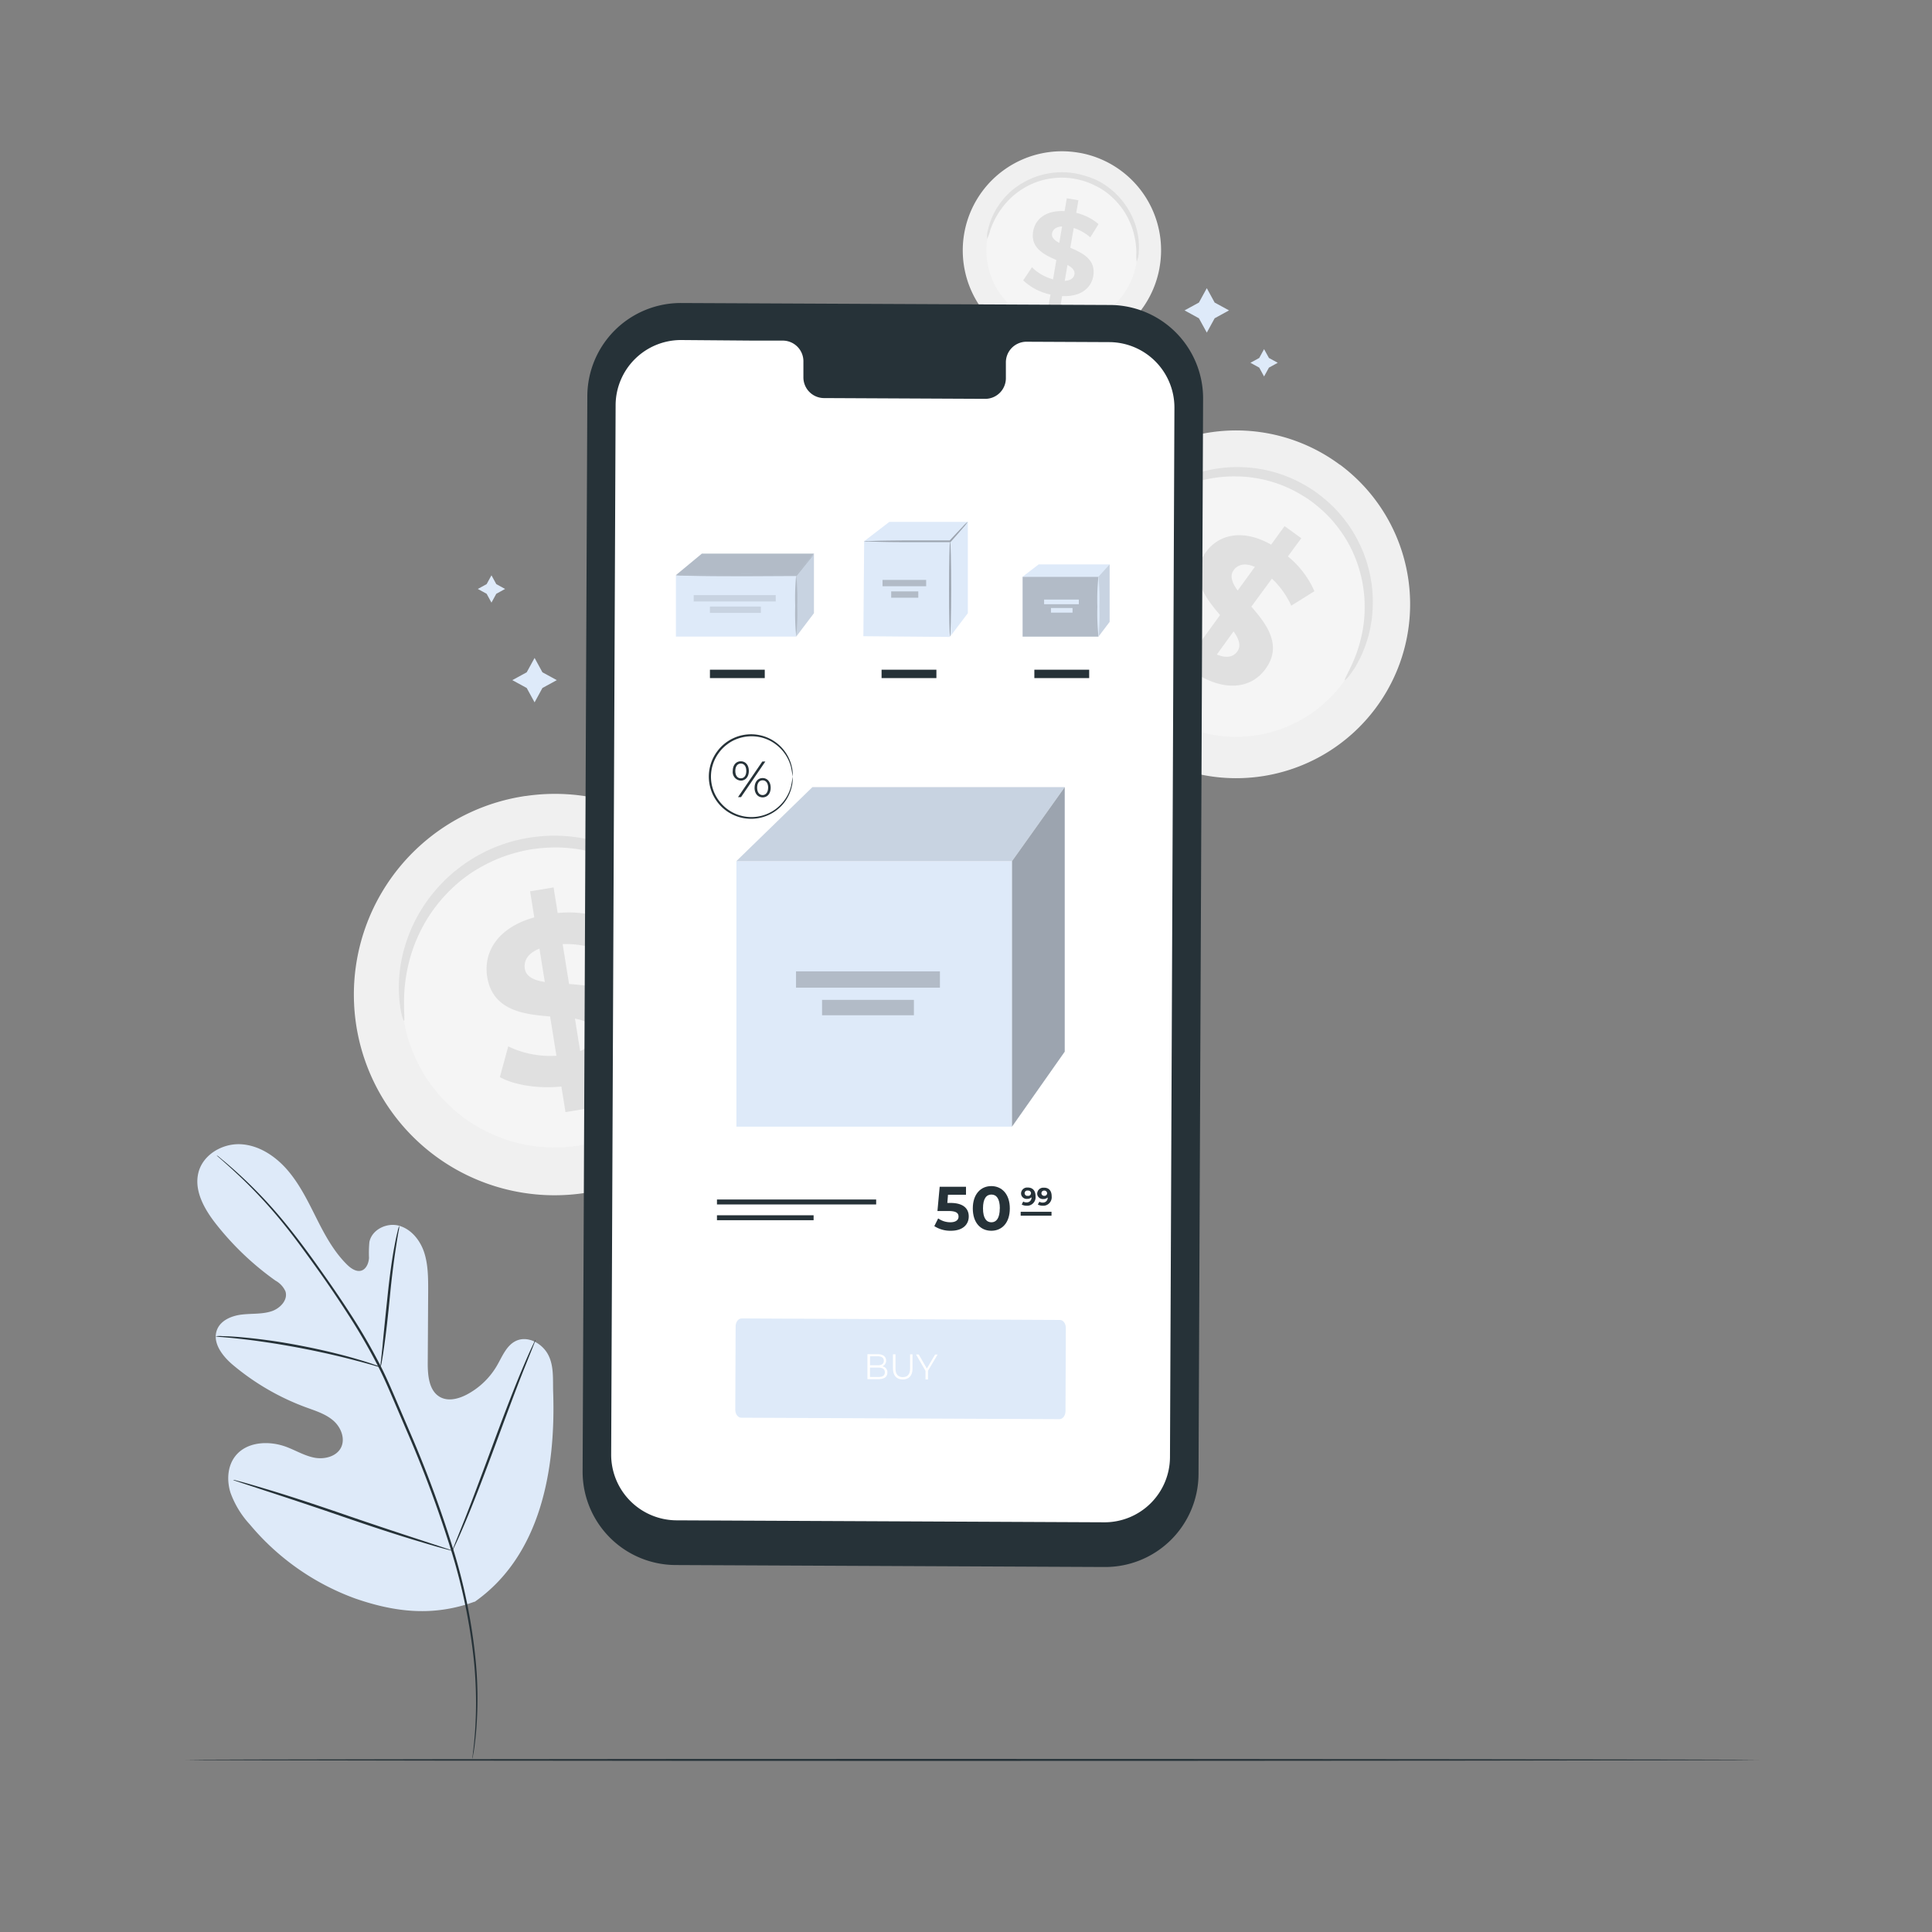 <svg xmlns="http://www.w3.org/2000/svg" viewBox="0 0 500 500"><rect x="0" y="0" width="500" height="500" fill="#808080" stroke="none"/><g id="freepik--background-complete--inject-6"><g id="freepik--freepik--background-complete--inject-2--inject-6"><path d="M356,183.29a45,45,0,1,1-9.22-63l.05,0A45,45,0,0,1,356,183.29Z" style="fill:#f0f0f0"></path><path d="M347.41,176.88a34.31,34.31,0,1,1-7-48h0a34.28,34.28,0,0,1,7,48Z" style="fill:#f5f5f5"></path><path d="M348.05,176c-.17-.11.61-1.41,1.74-3.84a36.55,36.55,0,0,0,3.13-10.79,35.58,35.58,0,0,0,.09-7.72,34.22,34.22,0,0,0-2-8.58,32.47,32.47,0,0,0-4.69-8.49,31.93,31.93,0,0,0-3.41-3.85,37.63,37.63,0,0,0-4.08-3.37,38.73,38.73,0,0,0-4.57-2.68,32.76,32.76,0,0,0-4.78-1.89,30.85,30.85,0,0,0-4.84-1.11,30.23,30.23,0,0,0-4.75-.38,33.93,33.93,0,0,0-8.75,1,35.17,35.17,0,0,0-7.22,2.73,36.47,36.47,0,0,0-9.06,6.64c-1.9,1.9-2.84,3.08-3,3s.53-1.47,2.25-3.64a31.91,31.91,0,0,1,8.93-7.59,34.25,34.25,0,0,1,16.85-4.56,34.78,34.78,0,0,1,10.34,1.45,35.31,35.31,0,0,1,5.18,2,39.16,39.16,0,0,1,4.93,2.88,40.37,40.37,0,0,1,4.4,3.65,34.38,34.38,0,0,1,3.65,4.17,32.22,32.22,0,0,1,2.85,4.53,34.6,34.6,0,0,1,3.55,22.09,32.1,32.1,0,0,1-4.06,11C349.25,175,348.17,176.1,348.05,176Z" style="fill:#e0e0e0"></path><path d="M310.79,175.06l-3.51,4.83L303,176.76l3.41-4.71c-4.08-3.36-7.22-7.67-8.24-11.25l6.19-3.55a21.49,21.49,0,0,0,6.16,9.14l5.23-7.21c-3.95-4.64-8.15-10.13-3.67-16.3,3.32-4.58,9.5-6.1,16.89-1.93l3.48-4.79,4.32,3.13L333.31,144a24.16,24.16,0,0,1,6.86,9l-6,3.75a22,22,0,0,0-5-7L323.85,157c4,4.6,8.09,10,3.67,16.11C324.27,177.65,318.16,179.15,310.79,175.06Zm9.52-22.23,4.45-6.13c-2.66-1.15-4.48-.55-5.51.88S318.85,150.85,320.31,152.83Zm-.12,15.8c1.1-1.51.44-3.24-.94-5.24l-4.33,6C317.43,170.45,319.19,170,320.19,168.63Z" style="fill:#e0e0e0"></path><path d="M194.91,249.84A51.94,51.94,0,1,1,136,206h.1a51.88,51.88,0,0,1,58.85,43.82Z" style="fill:#f0f0f0"></path><path d="M182.68,251.61a39.58,39.58,0,1,1-44.94-33.37h.09A39.54,39.54,0,0,1,182.68,251.61Z" style="fill:#f5f5f5"></path><path d="M182.49,250.39c-.24,0-.65-1.65-1.72-4.56a42.24,42.24,0,0,0-6.26-11.35,41.18,41.18,0,0,0-6.22-6.37,39.7,39.7,0,0,0-8.65-5.34,38,38,0,0,0-5.16-1.91,36.69,36.69,0,0,0-5.6-1.19,37.79,37.79,0,0,0-5.92-.34,42.71,42.71,0,0,0-6.08.58,44.63,44.63,0,0,0-5.91,1.54,38.7,38.7,0,0,0-5.45,2.37,37.24,37.24,0,0,0-4.85,3,36.47,36.47,0,0,0-4.18,3.57,39.52,39.52,0,0,0-6.28,8,40.19,40.19,0,0,0-3.65,8.11,42.48,42.48,0,0,0-2,12.81c0,3.1.2,4.83,0,4.87s-.77-1.63-1.14-4.81a36.86,36.86,0,0,1,1.09-13.47,39.64,39.64,0,0,1,10-17.48,37.43,37.43,0,0,1,4.43-3.91,40,40,0,0,1,11-5.94,42.45,42.45,0,0,1,6.38-1.67,45.1,45.1,0,0,1,6.56-.63,42.69,42.69,0,0,1,6.39.42,39.76,39.76,0,0,1,6,1.36,37.54,37.54,0,0,1,5.5,2.15,40.68,40.68,0,0,1,9.09,6,39.28,39.28,0,0,1,6.32,7,36.62,36.62,0,0,1,5.67,12.27C182.64,248.59,182.66,250.36,182.49,250.39Z" style="fill:#e0e0e0"></path><path d="M151.33,280l1.09,6.81-6.07,1-1.06-6.62c-6.08.6-12.16-.36-15.92-2.44l2.16-7.95A25,25,0,0,0,144,273.22l-1.63-10.16c-7-.55-14.9-1.6-16.29-10.29-1-6.44,2.76-12.72,12.19-15.35l-1.08-6.75,6.08-1,1.06,6.62A27.93,27.93,0,0,1,157.26,238l-1.84,8a25.11,25.11,0,0,0-9.81-1.68l1.66,10.34c7,.5,14.77,1.56,16.14,10.13C164.44,271.13,160.69,277.34,151.33,280ZM141,254.13l-1.39-8.63c-3.1,1.24-4.1,3.21-3.78,5.22S138.14,253.71,141,254.13Zm12.8,13c-.35-2.13-2.29-3-5-3.5l1.34,8.39c2.86-1.18,3.93-3,3.62-4.91Z" style="fill:#e0e0e0"></path><path d="M300.06,69.44a25.66,25.66,0,1,1-20.61-29.87h.06a25.61,25.61,0,0,1,20.55,29.84Z" style="fill:#f0f0f0"></path><path d="M294.06,68.32a19.55,19.55,0,1,1-15.7-22.76h0A19.54,19.54,0,0,1,294.06,68.32Z" style="fill:#f5f5f5"></path><path d="M294.16,67.72a12.15,12.15,0,0,1-.07-2.41A21.17,21.17,0,0,0,293,59a20.32,20.32,0,0,0-1.89-4,19.79,19.79,0,0,0-3.2-3.87,17.41,17.41,0,0,0-2.11-1.72A16.75,16.75,0,0,0,283.33,48a18.8,18.8,0,0,0-2.71-1.11,20.93,20.93,0,0,0-2.94-.69,20.09,20.09,0,0,0-3-.22,17.88,17.88,0,0,0-2.92.24,17.44,17.44,0,0,0-2.75.65,17.74,17.74,0,0,0-2.53,1,19.3,19.3,0,0,0-7.2,6,20.62,20.62,0,0,0-3,5.68,12.24,12.24,0,0,1-.8,2.27,5.56,5.56,0,0,1,.24-2.43,17.9,17.9,0,0,1,2.65-6.13,19.47,19.47,0,0,1,3-3.53,20,20,0,0,1,4.42-3,19.14,19.14,0,0,1,2.69-1.13,20.53,20.53,0,0,1,3-.74,19.52,19.52,0,0,1,3.15-.28,20,20,0,0,1,6.42,1A19.68,19.68,0,0,1,284,46.7a20.15,20.15,0,0,1,4.83,3.47A20.18,20.18,0,0,1,294,58.69a18.17,18.17,0,0,1,.7,6.64A5.8,5.8,0,0,1,294.16,67.72Z" style="fill:#e0e0e0"></path><path d="M274.88,76.62,274.3,80l-3-.51.56-3.27a14.45,14.45,0,0,1-7.06-3.67l2.27-3.38a12.27,12.27,0,0,0,5.46,3.12l.85-5c-3.19-1.38-6.72-3.12-6-7.41.54-3.18,3.31-5.51,8.14-5.24l.57-3.33,3,.51-.56,3.27A13.71,13.71,0,0,1,284.3,58l-2.13,3.43A12.26,12.26,0,0,0,277.88,59L277,64.12c3.2,1.35,6.66,3.08,5.94,7.31C282.42,74.55,279.68,76.86,274.88,76.62Zm-.74-13.76.73-4.26c-1.65.09-2.43.85-2.6,1.84S272.9,62.22,274.14,62.86ZM278.07,71c.17-1-.6-1.77-1.81-2.44l-.71,4.13C277.11,72.59,277.9,71.93,278.07,71Z" style="fill:#e0e0e0"></path></g></g><g id="freepik--Floor--inject-6"><path d="M455.25,455.46c0,.15-129.16.26-215.17.26S48,455.61,48,455.46s106-.26,192.08-.26S455.25,455.32,455.25,455.46Z" style="fill:#263238"></path></g><g id="freepik--Plant--inject-6"><path d="M122.78,414.6c17.16-12,21.06-34.25,20.38-54.26-.11-3.34.25-6.86-1.33-9.8s-5.3-4.93-8.29-3.52c-2.48,1.17-3.56,4.05-4.95,6.44a19.66,19.66,0,0,1-7.84,7.48c-2.12,1.1-4.75,1.78-6.85.62-2.88-1.59-3.22-5.57-3.2-8.89q.06-9.29.11-18.58c0-3.32,0-6.71-1-9.86s-3.32-6.09-6.48-7-7.07.94-7.73,4.19a30,30,0,0,0-.1,4.13c-.09,1.38-.73,2.91-2,3.29s-2.66-.55-3.65-1.52c-3.43-3.36-5.76-7.68-7.93-12s-4.29-8.7-7.4-12.36-7.41-6.56-12.17-6.83-9.83,2.67-11,7.34,1.53,9.44,4.5,13.23a74.34,74.34,0,0,0,15.44,14.72,6,6,0,0,1,2.58,2.77c.72,2.22-1.37,4.42-3.56,5.15-2.48.82-5.16.56-7.75.87s-5.4,1.45-6.38,3.89c-1.36,3.4,1.48,7,4.27,9.29a63.53,63.53,0,0,0,18.8,10.85c2.45.9,5,1.68,7,3.4s3.16,4.7,2,7-4.25,3.09-6.81,2.62-4.85-1.87-7.29-2.79c-4.56-1.72-10.46-1.41-13.38,2.54-1.93,2.59-2.09,6.21-1.12,9.3a24.25,24.25,0,0,0,5,8.21,64,64,0,0,0,27.28,19.17c10.59,3.67,20.4,4.66,30.93.81" style="fill:#DEEAF9"></path><path d="M56.08,299a1.62,1.62,0,0,0,.32.32l1,.88c.87.77,2.15,1.9,3.76,3.41a123.69,123.69,0,0,1,12.69,13.7c2.48,3.08,5,6.56,7.73,10.35s5.53,7.88,8.36,12.28a151.5,151.5,0,0,1,8.19,14.2c1.28,2.54,2.43,5.19,3.59,7.9l3.53,8.24a303.8,303.8,0,0,1,11.83,32,148.1,148.1,0,0,1,5.54,27.26,107.84,107.84,0,0,1,.31,18.76c-.17,2.22-.34,3.93-.5,5.09q-.09.84-.15,1.32a3.53,3.53,0,0,0,0,.46,3.58,3.58,0,0,0,.09-.45,11.4,11.4,0,0,1,.22-1.31c.19-1.16.4-2.87.61-5.09a102.89,102.89,0,0,0-.12-18.82,145.07,145.07,0,0,0-5.43-27.38A297.77,297.77,0,0,0,105.8,370l-3.53-8.24c-1.17-2.71-2.32-5.39-3.61-7.94A149,149,0,0,0,90.4,339.6c-2.85-4.41-5.71-8.48-8.41-12.27s-5.31-7.26-7.81-10.33a118.19,118.19,0,0,0-12.87-13.6c-1.64-1.48-2.94-2.59-3.84-3.32l-1-.84Z" style="fill:#263238"></path><path d="M98.48,353.81a7,7,0,0,0,.33-1.42c.17-.92.38-2.25.61-3.91.47-3.3,1-7.89,1.49-13s1.08-9.63,1.6-12.92c.25-1.65.47-3,.64-3.9a6.31,6.31,0,0,0,.18-1.44,7.4,7.4,0,0,0-.41,1.39c-.24.91-.53,2.23-.83,3.87-.64,3.29-1.26,7.87-1.79,12.94s-1,9.51-1.31,13q-.24,2.34-.42,3.93A7.12,7.12,0,0,0,98.48,353.81Z" style="fill:#263238"></path><path d="M55.77,345.83a9.74,9.74,0,0,0,1.7.2c1.1.1,2.69.23,4.64.46,3.91.42,9.3,1.19,15.2,2.3s11.2,2.37,15,3.38c1.91.49,3.44.93,4.51,1.23a9.59,9.59,0,0,0,1.66.41,8.39,8.39,0,0,0-1.59-.64c-1-.37-2.56-.87-4.46-1.42-3.79-1.12-9.09-2.44-15-3.56a148.35,148.35,0,0,0-15.27-2.14c-2-.17-3.56-.24-4.66-.26A7.69,7.69,0,0,0,55.77,345.83Z" style="fill:#263238"></path><path d="M117.09,401.27a2,2,0,0,0,.29-.52l.73-1.54c.63-1.35,1.49-3.32,2.52-5.76,2.06-4.9,4.69-11.75,7.5-19.34s5.37-14.47,7.32-19.39l2.34-5.84c.25-.63.45-1.16.62-1.59a1.9,1.9,0,0,0,.18-.57,2,2,0,0,0-.29.52l-.73,1.55c-.63,1.34-1.49,3.31-2.52,5.76-2.06,4.89-4.69,11.74-7.5,19.34s-5.37,14.46-7.32,19.39l-2.34,5.83-.62,1.59A1.9,1.9,0,0,0,117.09,401.27Z" style="fill:#263238"></path><path d="M60.33,383a2.28,2.28,0,0,0,.56.23l1.65.55,6.08,2c5.13,1.67,12.19,4,20,6.69s14.89,5,20.06,6.52c2.59.78,4.68,1.39,6.14,1.78l1.68.44a2.44,2.44,0,0,0,.6.11,2.35,2.35,0,0,0-.57-.23l-1.64-.55-6.08-2c-5.13-1.67-12.19-4-20-6.69s-14.89-5-20-6.51c-2.59-.78-4.68-1.39-6.14-1.79L61,383.11A2.46,2.46,0,0,0,60.33,383Z" style="fill:#263238"></path></g><g id="freepik--Device--inject-6"><path d="M285.84,405.54l-111-.51a24.17,24.17,0,0,1-24.06-24.28h0L152,102.49a24.19,24.19,0,0,1,24.29-24.07l111,.51a24.18,24.18,0,0,1,24.07,24.28l-1.18,278.26a24.16,24.16,0,0,1-24.27,24.07Z" style="fill:#263238"></path><path d="M287.08,88.54l-21.51-.1a5.34,5.34,0,0,0-5.25,5.43h0v3.91a5.35,5.35,0,0,1-5.25,5.44l-41.94-.2a5.36,5.36,0,0,1-5.21-5.48V93.63a5.35,5.35,0,0,0-5.2-5.48h-7.57L176.32,88a16.93,16.93,0,0,0-17,16.86h0l-1.15,271.6a17,17,0,0,0,16.85,17l110.77.51a16.94,16.94,0,0,0,17-16.86l1.15-271.6A16.93,16.93,0,0,0,287.08,88.54Z" style="fill:#fff"></path><rect x="190.58" y="222.86" width="71.34" height="68.72" style="fill:#DEEAF9"></rect><polygon points="210.25 203.71 190.57 222.86 261.91 222.86 275.55 203.71 210.25 203.71" style="fill:#DEEAF9"></polygon><polygon points="210.25 203.71 190.57 222.86 261.91 222.86 275.55 203.71 210.25 203.71" style="isolation:isolate;opacity:0.1"></polygon><polygon points="261.91 291.57 275.55 272.17 275.55 203.71 261.91 222.86 261.91 291.57" style="fill:#DEEAF9"></polygon><polygon points="261.91 291.57 275.55 272.17 275.55 203.71 261.91 222.86 261.91 291.57" style="isolation:isolate;opacity:0.3"></polygon><rect x="206.01" y="251.39" width="37.24" height="4.22" style="fill:#DEEAF9"></rect><rect x="206.01" y="251.39" width="37.24" height="4.22" style="isolation:isolate;opacity:0.2"></rect><rect x="212.75" y="258.77" width="23.77" height="3.98" style="fill:#DEEAF9"></rect><rect x="212.75" y="258.77" width="23.77" height="3.98" style="isolation:isolate;opacity:0.2"></rect><path d="M205.12,201a22.39,22.39,0,0,0-.43-2.58,10.66,10.66,0,0,0-3.91-5.77,10.29,10.29,0,0,0-4.42-1.94,10.58,10.58,0,0,0-5.49.48,9.52,9.52,0,0,0-2.64,1.43,9.86,9.86,0,0,0-2.2,2.22,10.37,10.37,0,0,0,0,12.33,10.48,10.48,0,0,0,4.84,3.65,10.51,10.51,0,0,0,9.92-1.47,10.66,10.66,0,0,0,3.9-5.76,22.56,22.56,0,0,0,.43-2.59,8.08,8.08,0,0,1-.23,2.64,10.62,10.62,0,0,1-3.87,6,10.92,10.92,0,0,1-15.42-15.17,10.89,10.89,0,0,1,10.84-4.24,10.78,10.78,0,0,1,8.45,8.09A8.06,8.06,0,0,1,205.12,201Z" style="fill:#263238"></path><path d="M189.64,199.52c0-1.5.84-2.5,2.08-2.5s2.08,1,2.08,2.5-.86,2.5-2.08,2.5A2.22,2.22,0,0,1,189.64,199.52Zm3.5,0c0-1.2-.57-1.91-1.42-1.91s-1.42.72-1.42,1.91.55,1.9,1.42,1.9S193.14,200.71,193.14,199.52Zm4.15-2.44h.78l-6.29,9.21H191Zm-2,6.78c0-1.5.86-2.5,2.08-2.5s2.08,1,2.08,2.5-.84,2.5-2.08,2.5-2.09-1-2.09-2.5Zm3.5,0c0-1.19-.55-1.91-1.42-1.91s-1.42.71-1.42,1.91.57,1.9,1.42,1.9,1.41-.76,1.41-1.9Z" style="fill:#263238"></path><path d="M250.71,314.82c0,2-1.45,3.7-4.65,3.7a7.64,7.64,0,0,1-4.26-1.2l1-2a5.41,5.41,0,0,0,3.18,1c1.29,0,2.09-.54,2.09-1.45s-.57-1.46-2.6-1.46h-2.86l.58-6.28H250v2.07h-4.66l-.17,2.12h.91C249.4,311.35,250.71,312.84,250.71,314.82Z" style="fill:#263238"></path><path d="M251.76,312.74c0-3.69,2.05-5.78,4.79-5.78s4.79,2.09,4.79,5.78-2,5.78-4.79,5.78S251.76,316.43,251.76,312.74Zm7,0c0-2.54-.89-3.59-2.19-3.59s-2.17,1.05-2.17,3.59.9,3.59,2.17,3.59,2.17-1.05,2.17-3.59Z" style="fill:#263238"></path><path d="M268,309.6a2.21,2.21,0,0,1-1.95,2.44,2.29,2.29,0,0,1-.37,0,2.5,2.5,0,0,1-1.26-.31l.39-.77a1.46,1.46,0,0,0,.86.22,1.21,1.21,0,0,0,1.28-1.13.61.61,0,0,0,0-.19,1.59,1.59,0,0,1-1.14.41,1.44,1.44,0,0,1-1.56-1.31v-.11a1.56,1.56,0,0,1,1.6-1.52H266C267.26,307.35,268,308.13,268,309.6Zm-1.17-.79a.71.71,0,0,0-.71-.69H266a.69.69,0,1,0-.23,1.36H266a.7.7,0,0,0,.81-.57.41.41,0,0,0,0-.11Z" style="fill:#263238"></path><path d="M272.17,309.6a2.21,2.21,0,0,1-1.95,2.44,2.29,2.29,0,0,1-.37,0,2.5,2.5,0,0,1-1.26-.31L269,311a1.41,1.41,0,0,0,.85.22,1.19,1.19,0,0,0,1.28-1.11.74.74,0,0,0,0-.21,1.51,1.51,0,0,1-1.13.41,1.45,1.45,0,0,1-1.57-1.32v-.1a1.56,1.56,0,0,1,1.6-1.52h.13C271.4,307.35,272.17,308.13,272.17,309.6Zm-1.18-.79a.71.71,0,0,0-.71-.69h-.08a.68.68,0,0,0,0,1.36h0a.69.69,0,0,0,.79-.59.28.28,0,0,0,0-.09Z" style="fill:#263238"></path><rect x="264.15" y="313.61" width="7.98" height="1.01" style="fill:#263238"></rect><rect x="185.55" y="310.43" width="41.2" height="1.28" style="fill:#263238"></rect><rect x="185.55" y="314.51" width="25.01" height="1.28" style="fill:#263238"></rect><path d="M274.19,367.28l-82.37-.38c-.85,0-1.54-.94-1.53-2.08l.09-21.55c0-1.14.7-2.06,1.55-2.06l82.37.39c.85,0,1.54.93,1.54,2.07l-.09,21.55C275.74,366.36,275.05,367.28,274.19,367.28Z" style="fill:#DEEAF9"></path><path d="M229.65,355.21c0,1.1-.78,1.72-2.32,1.71h-2.84v-6.45h2.67c1.37,0,2.16.62,2.16,1.67a1.49,1.49,0,0,1-1,1.46A1.53,1.53,0,0,1,229.65,355.21Zm-.65-.06c0-.84-.58-1.21-1.67-1.21h-2.18v2.42h2.18C228.41,356.37,229,356,229,355.15ZM225.16,351v2.34h2c1,0,1.56-.39,1.57-1.16s-.57-1.17-1.56-1.18Z" style="fill:#fff"></path><path d="M231.1,354.18v-3.69h.65v3.67c0,1.53.68,2.23,1.88,2.24s1.9-.69,1.9-2.22v-3.67h.63v3.7c0,1.85-1,2.8-2.54,2.8S231.09,356,231.1,354.18Z" style="fill:#fff"></path><path d="M240.16,354.75V357h-.64v-2.23l-2.45-4.23h.69l2.11,3.63,2.13-3.61h.65Z" style="fill:#fff"></path><rect x="174.92" y="148.85" width="31.14" height="15.9" style="fill:#DEEAF9"></rect><polygon points="181.64 143.28 174.92 148.85 206.06 148.85 210.65 143.28 181.64 143.28" style="fill:#DEEAF9"></polygon><polygon points="181.64 143.28 174.92 148.85 206.06 148.85 210.65 143.28 181.64 143.28" style="isolation:isolate;opacity:0.2"></polygon><polygon points="206.06 164.75 210.65 158.69 210.65 143.28 206.06 148.85 206.06 164.75" style="fill:#DEEAF9"></polygon><polygon points="206.06 164.75 210.65 158.69 210.65 143.28 206.06 148.85 206.06 164.75" style="isolation:isolate;opacity:0.1"></polygon><rect x="179.53" y="154.02" width="21.23" height="1.64" style="fill:#DEEAF9"></rect><rect x="179.53" y="154.02" width="21.23" height="1.64" style="isolation:isolate;opacity:0.1"></rect><rect x="183.73" y="156.98" width="13.18" height="1.64" style="fill:#DEEAF9"></rect><rect x="183.73" y="156.98" width="13.18" height="1.64" style="isolation:isolate;opacity:0.1"></rect><rect x="183.73" y="173.32" width="14.19" height="2.17" style="fill:#263238"></rect><path d="M174.92,148.85a9.5,9.5,0,0,1,1.51-.1l4.11-.09c3.47,0,8.27-.07,13.56-.07l12,.06-.16.07,3.42-4a12,12,0,0,1,1.33-1.43,11.19,11.19,0,0,1-1.15,1.58L206.22,149l-.06.07h-.1l-12,.06c-5.29,0-10.09,0-13.56-.08l-4.11-.08A7.24,7.24,0,0,1,174.92,148.85Z" style="fill:#DEEAF9"></path><g style="opacity:0.2"><path d="M174.92,148.85a9.5,9.5,0,0,1,1.51-.1l4.11-.09c3.47,0,8.27-.07,13.56-.07l12,.06-.16.07,3.42-4a12,12,0,0,1,1.33-1.43,11.19,11.19,0,0,1-1.15,1.58L206.22,149l-.06.07h-.1l-12,.06c-5.29,0-10.09,0-13.56-.08l-4.11-.08A7.24,7.24,0,0,1,174.92,148.85Z"></path></g><path d="M206.06,164.75a60.3,60.3,0,0,1-.26-7.95,59.37,59.37,0,0,1,.26-8,59.37,59.37,0,0,1,.27,8A58.63,58.63,0,0,1,206.06,164.75Z" style="fill:#DEEAF9"></path><g style="opacity:0.2"><path d="M206.06,164.75a60.3,60.3,0,0,1-.26-7.95,59.37,59.37,0,0,1,.26-8,59.37,59.37,0,0,1,.27,8A58.63,58.63,0,0,1,206.06,164.75Z"></path></g><rect x="228.15" y="173.32" width="14.19" height="2.17" style="fill:#263238"></rect><rect x="222.4" y="141.27" width="24.62" height="22.33" transform="translate(80.31 385.86) rotate(-89.52)" style="fill:#DEEAF9"></rect><polygon points="230.15 135.07 223.56 140.13 245.89 140.13 250.48 135.07 230.15 135.07" style="fill:#DEEAF9"></polygon><polygon points="245.89 164.75 250.48 158.69 250.48 135.07 245.89 140.13 245.89 164.75" style="fill:#DEEAF9"></polygon><rect x="228.4" y="150.08" width="11.29" height="1.64" style="fill:#DEEAF9"></rect><rect x="228.4" y="150.08" width="11.29" height="1.64" style="isolation:isolate;opacity:0.2"></rect><rect x="230.64" y="153.05" width="7.01" height="1.64" style="fill:#DEEAF9"></rect><rect x="230.64" y="153.05" width="7.01" height="1.64" style="isolation:isolate;opacity:0.2"></rect><path d="M223.56,140.13a5.53,5.53,0,0,1,1.15-.1l3.12-.09c2.64-.05,6.28-.08,10.31-.08h7.75l-.17.07c1.4-1.51,2.57-2.75,3.4-3.61a9.3,9.3,0,0,1,1.36-1.3,10.36,10.36,0,0,1-1.16,1.48c-.78.91-1.9,2.19-3.26,3.73l-.07.08h-7.85c-4,0-7.67,0-10.31-.08l-3.12-.08A4.92,4.92,0,0,1,223.56,140.13Z" style="fill:#DEEAF9"></path><g style="opacity:0.3"><path d="M223.56,140.13a5.53,5.53,0,0,1,1.15-.1l3.12-.09c2.64-.05,6.28-.08,10.31-.08h7.75l-.17.07c1.4-1.51,2.57-2.75,3.4-3.61a9.3,9.3,0,0,1,1.36-1.3,10.36,10.36,0,0,1-1.16,1.48c-.78.91-1.9,2.19-3.26,3.73l-.07.08h-7.85c-4,0-7.67,0-10.31-.08l-3.12-.08A4.92,4.92,0,0,1,223.56,140.13Z"></path></g><path d="M245.89,164.75c-.15,0-.27-5.51-.27-12.31s.12-12.31.27-12.31.27,5.51.27,12.31S246,164.75,245.89,164.75Z" style="fill:#DEEAF9"></path><g style="opacity:0.3"><path d="M245.89,164.75c-.15,0-.27-5.51-.27-12.31s.12-12.31.27-12.31.27,5.51.27,12.31S246,164.75,245.89,164.75Z"></path></g><rect x="267.69" y="173.32" width="14.19" height="2.17" style="fill:#263238"></rect><path d="M264.65,149.26a20.49,20.49,0,0,1,3.5-.19c2.17,0,5.16-.08,8.47-.08,2.93,0,5.62,0,7.66.06l-.15.07c.91-1,1.65-1.74,2.18-2.27a4.25,4.25,0,0,1,.86-.78,4.49,4.49,0,0,1-.69.93c-.47.58-1.17,1.4-2,2.39l-.06.07h-.1c-2,0-4.73.06-7.66.06-3.31,0-6.3,0-8.47-.08A23.26,23.26,0,0,1,264.65,149.26Z" style="fill:#DEEAF9"></path><rect x="264.65" y="149.26" width="19.64" height="15.5" style="fill:#DEEAF9"></rect><rect x="264.65" y="149.26" width="19.64" height="15.5" style="isolation:isolate;opacity:0.2"></rect><polygon points="268.8 146.07 264.65 149.25 284.29 149.25 287.17 146.07 268.8 146.07" style="fill:#DEEAF9"></polygon><polygon points="284.29 164.75 287.17 160.94 287.17 146.07 284.29 149.25 284.29 164.75" style="fill:#DEEAF9"></polygon><polygon points="284.29 164.75 287.17 160.94 287.17 146.07 284.29 149.25 284.29 164.75" style="isolation:isolate;opacity:0.1"></polygon><rect x="270.21" y="155.17" width="8.99" height="1.2" style="fill:#DEEAF9"></rect><rect x="271.99" y="157.35" width="5.58" height="1.2" style="fill:#DEEAF9"></rect><path d="M284.29,164.75A55.68,55.68,0,0,1,284,157a55.59,55.59,0,0,1,.27-7.74,58.84,58.84,0,0,1,.26,7.74A59,59,0,0,1,284.29,164.75Z" style="fill:#DEEAF9"></path></g><g id="freepik--Sparkles--inject-6"><polygon points="312.32 74.58 310.28 78.3 306.56 80.33 310.28 82.37 312.32 86.08 314.35 82.37 318.07 80.33 314.35 78.3 312.32 74.58" style="fill:#DEEAF9"></polygon><polygon points="138.35 170.27 136.31 173.99 132.59 176.02 136.31 178.05 138.35 181.77 140.38 178.05 144.1 176.02 140.38 173.99 138.35 170.27" style="fill:#DEEAF9"></polygon><polygon points="327.14 90.36 325.89 92.64 323.61 93.89 325.89 95.14 327.14 97.43 328.4 95.14 330.68 93.89 328.4 92.64 327.14 90.36" style="fill:#DEEAF9"></polygon><polygon points="127.19 148.89 125.94 151.17 123.66 152.42 125.94 153.67 127.19 155.96 128.44 153.67 130.72 152.42 128.44 151.17 127.19 148.89" style="fill:#DEEAF9"></polygon></g></svg>